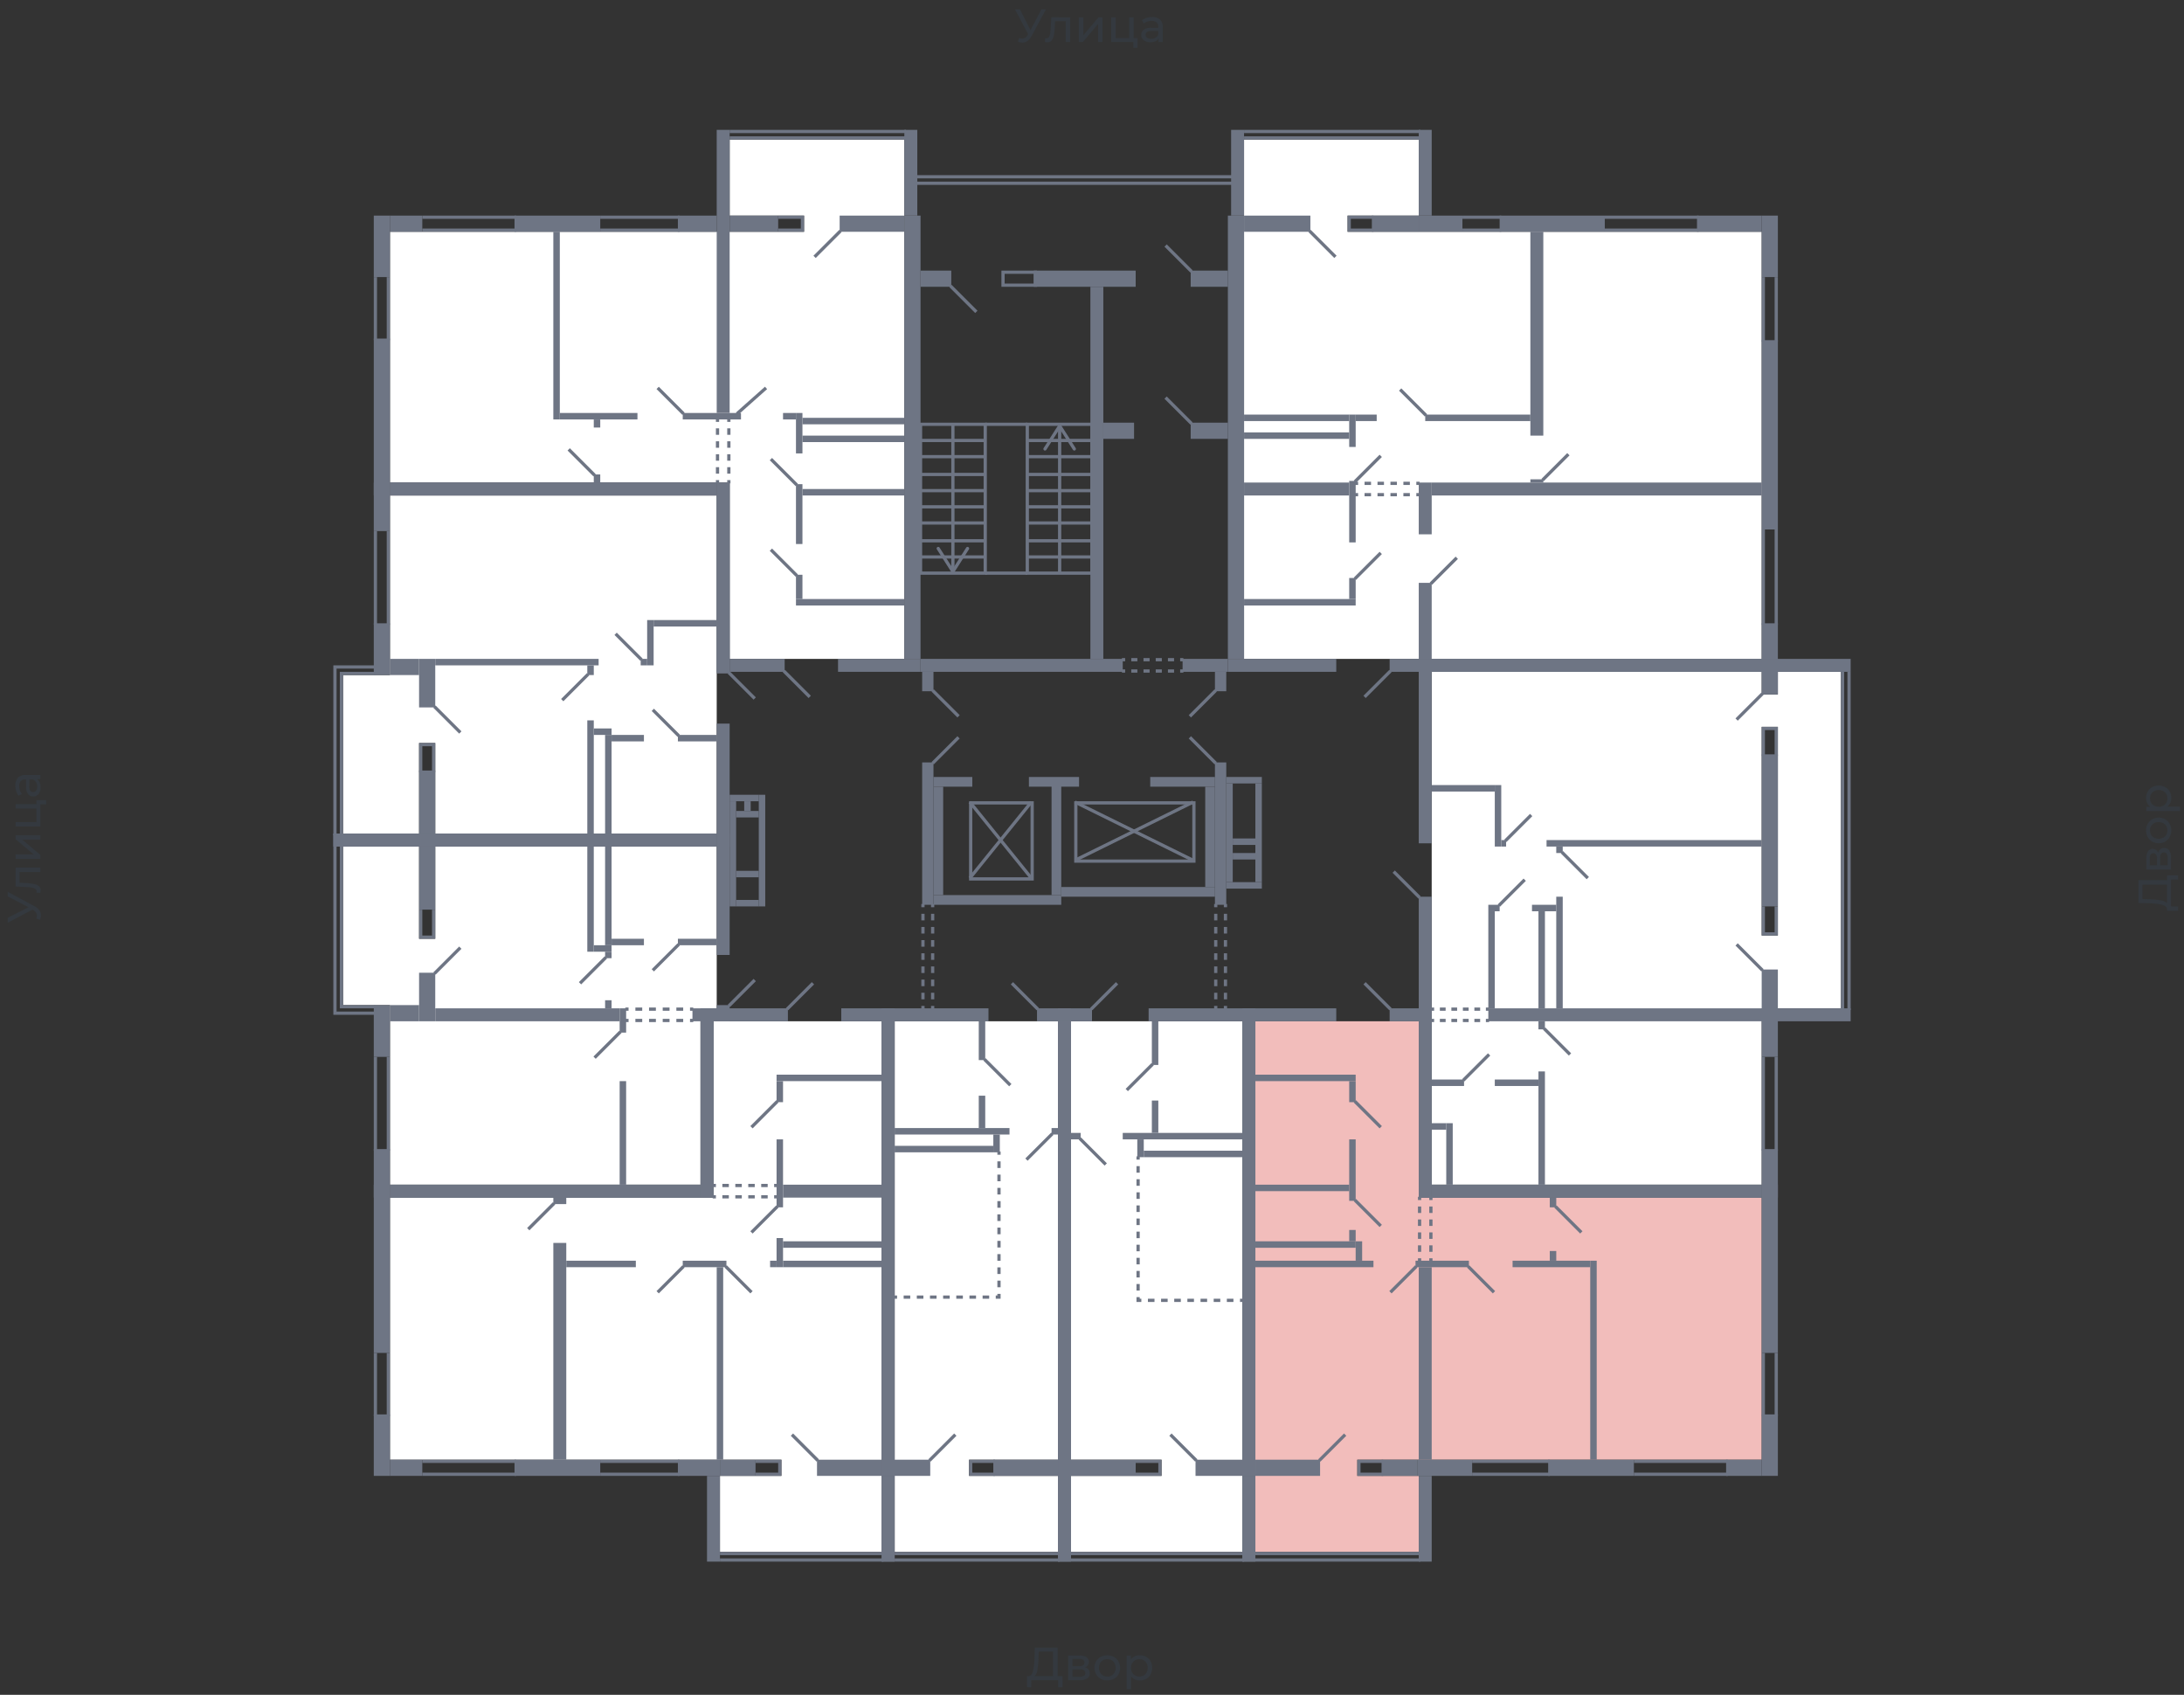 <svg xmlns="http://www.w3.org/2000/svg" width="656" height="509" viewBox="0 0 656 509">
  <rect x="0" y="0" width="656" height="509" fill="#333333" stroke="none"/>
  <title>43-3_1s_tip</title>
  <g id="Слой_2" data-name="Слой 2">
    <g id="_43-3_1s_tip" data-name="43-3_1s_tip">
      <rect width="656" height="509" fill="none"/>
      <g id="hover">
        <polygon id="_43-3_1s_tip_1" data-name="43-3_1s_tip_1" points="426.147 64.751 404.768 64.751 404.768 69.61 529.153 69.61 529.153 197.881 373.672 197.881 373.672 41.915 426.147 41.915 426.147 64.751" fill="white"/>
        <polygon id="_43-3_1s_tip_2" data-name="43-3_1s_tip_2" points="430.034 201.768 529.153 201.768 529.153 280.966 534.011 280.966 534.011 218.288 529.153 218.288 529.153 208.571 534.011 208.571 534.011 201.768 552.96 201.768 552.96 302.831 529.153 302.831 529.153 355.791 430.034 355.791 430.034 201.768" fill="white"/>
        <polygon id="_43-3_1s_tip_3" data-name="43-3_1s_tip_3" points="426.147 443.249 407.684 443.249 407.684 438.39 529.153 438.39 529.153 359.678 426.147 359.678 426.147 306.718 377.073 306.718 377.073 466.085 426.147 466.085 426.147 443.249" fill="#F2BDBB"/>
        <polygon id="_43-3_1s_tip_4" data-name="43-3_1s_tip_4" points="348.893 438.39 321.684 438.39 321.684 306.718 373.186 306.718 373.186 466.085 321.684 466.085 321.684 443.249 348.893 443.249 348.893 438.39" fill="white"/>
        <polygon id="_43-3_1s_tip_5" data-name="43-3_1s_tip_5" points="291.073 438.39 317.797 438.39 317.797 306.718 268.723 306.718 268.723 466.085 317.797 466.085 317.797 443.249 291.073 443.249 291.073 438.39" fill="white"/>
        <polygon id="_43-3_1s_tip_6" data-name="43-3_1s_tip_6" points="216.249 443.249 234.712 443.249 234.712 438.39 117.13 438.39 117.13 359.678 214.305 359.678 214.305 306.718 264.836 306.718 264.836 466.085 216.249 466.085 216.249 443.249" fill="white"/>
        <polygon id="_43-3_1s_tip_7" data-name="43-3_1s_tip_7" points="210.418 355.791 117.13 355.791 117.13 301.859 103.04 301.859 103.04 254.243 125.876 254.243 125.876 281.938 130.734 281.938 130.734 254.243 215.277 254.243 215.277 302.831 210.418 302.831 210.418 355.791" fill="white"/>
        <polygon id="_43-3_1s_tip_8" data-name="43-3_1s_tip_8" points="215.277 250.356 215.277 148.808 117.13 148.808 117.13 202.74 103.04 202.74 103.04 250.356 125.876 250.356 125.876 223.147 130.734 223.147 130.734 250.356 215.277 250.356" fill="white"/>
        <polygon id="_43-3_1s_tip_9" data-name="43-3_1s_tip_9" points="271.638 197.881 219.164 197.881 219.164 144.921 117.13 144.921 117.13 69.61 241.514 69.61 241.514 64.751 219.164 64.751 219.164 41.915 271.638 41.915 271.638 197.881" fill="white"/>
      </g>
      <g id="o">
        <g>
          <line x1="373.672" y1="39.486" x2="426.633" y2="39.486" fill="none" stroke="#6e7584" stroke-miterlimit="10" stroke-width="0.972"/>
          <line x1="426.633" y1="41.429" x2="373.672" y2="41.429" fill="none" stroke="#6e7584" stroke-miterlimit="10" stroke-width="0.972"/>
          <line x1="555.39" y1="303.316" x2="555.39" y2="201.768" fill="none" stroke="#6e7584" stroke-miterlimit="10" stroke-width="0.972"/>
          <line x1="553.446" y1="303.316" x2="553.446" y2="201.768" fill="none" stroke="#6e7584" stroke-miterlimit="10" stroke-width="0.972"/>
          <line x1="377.073" y1="468.514" x2="426.633" y2="468.514" fill="none" stroke="#6e7584" stroke-miterlimit="10" stroke-width="0.972"/>
          <line x1="426.633" y1="466.571" x2="377.073" y2="466.571" fill="none" stroke="#6e7584" stroke-miterlimit="10" stroke-width="0.972"/>
          <line x1="373.672" y1="466.571" x2="321.684" y2="466.571" fill="none" stroke="#6e7584" stroke-miterlimit="10" stroke-width="0.972"/>
          <line x1="373.672" y1="468.514" x2="321.684" y2="468.514" fill="none" stroke="#6e7584" stroke-miterlimit="10" stroke-width="0.972"/>
          <line x1="268.723" y1="466.571" x2="318.282" y2="466.571" fill="none" stroke="#6e7584" stroke-miterlimit="10" stroke-width="0.972"/>
          <line x1="268.723" y1="468.514" x2="318.282" y2="468.514" fill="none" stroke="#6e7584" stroke-miterlimit="10" stroke-width="0.972"/>
          <line x1="265.322" y1="468.514" x2="216.249" y2="468.514" fill="none" stroke="#6e7584" stroke-miterlimit="10" stroke-width="0.972"/>
          <line x1="216.249" y1="466.571" x2="265.322" y2="466.571" fill="none" stroke="#6e7584" stroke-miterlimit="10" stroke-width="0.972"/>
          <polyline points="100.61 254.243 100.61 304.288 112.757 304.288" fill="none" stroke="#6e7584" stroke-miterlimit="10" stroke-width="0.972"/>
          <polyline points="102.554 254.243 102.554 302.345 112.757 302.345" fill="none" stroke="#6e7584" stroke-miterlimit="10" stroke-width="0.972"/>
          <polyline points="100.61 250.842 100.61 200.311 112.757 200.311" fill="none" stroke="#6e7584" stroke-miterlimit="10" stroke-width="0.972"/>
          <polyline points="102.554 250.842 102.554 202.254 112.757 202.254" fill="none" stroke="#6e7584" stroke-miterlimit="10" stroke-width="0.972"/>
          <line x1="272.124" y1="39.486" x2="219.164" y2="39.486" fill="none" stroke="#6e7584" stroke-miterlimit="10" stroke-width="0.972"/>
          <line x1="219.164" y1="41.429" x2="272.124" y2="41.429" fill="none" stroke="#6e7584" stroke-miterlimit="10" stroke-width="0.972"/>
          <polyline points="412.542 65.237 405.254 65.237 405.254 69.124 412.542 69.124" fill="none" stroke="#6e7584" stroke-miterlimit="10" stroke-width="0.972"/>
          <line x1="439.265" y1="65.237" x2="450.927" y2="65.237" fill="none" stroke="#6e7584" stroke-miterlimit="10" stroke-width="0.972"/>
          <line x1="439.265" y1="69.124" x2="450.927" y2="69.124" fill="none" stroke="#6e7584" stroke-miterlimit="10" stroke-width="0.972"/>
          <line x1="482.023" y1="65.237" x2="510.203" y2="65.237" fill="none" stroke="#6e7584" stroke-miterlimit="10" stroke-width="0.972"/>
          <line x1="482.023" y1="69.124" x2="510.203" y2="69.124" fill="none" stroke="#6e7584" stroke-miterlimit="10" stroke-width="0.972"/>
          <line x1="529.638" y1="83.215" x2="529.638" y2="102.65" fill="none" stroke="#6e7584" stroke-miterlimit="10" stroke-width="0.972"/>
          <line x1="533.525" y1="83.215" x2="533.525" y2="102.65" fill="none" stroke="#6e7584" stroke-miterlimit="10" stroke-width="0.972"/>
          <line x1="529.638" y1="159.011" x2="529.638" y2="187.678" fill="none" stroke="#6e7584" stroke-miterlimit="10" stroke-width="0.972"/>
          <line x1="533.525" y1="159.011" x2="533.525" y2="187.678" fill="none" stroke="#6e7584" stroke-miterlimit="10" stroke-width="0.972"/>
          <line x1="533.525" y1="317.407" x2="533.525" y2="345.588" fill="none" stroke="#6e7584" stroke-miterlimit="10" stroke-width="0.972"/>
          <line x1="529.638" y1="317.407" x2="529.638" y2="345.588" fill="none" stroke="#6e7584" stroke-miterlimit="10" stroke-width="0.972"/>
          <polyline points="533.525 272.22 533.525 280.48 529.638 280.48 529.638 272.22" fill="none" stroke="#6e7584" stroke-miterlimit="10" stroke-width="0.972"/>
          <polyline points="533.525 227.034 533.525 218.774 529.638 218.774 529.638 227.034" fill="none" stroke="#6e7584" stroke-miterlimit="10" stroke-width="0.972"/>
          <polyline points="415.458 442.763 408.169 442.763 408.169 438.876 415.458 438.876" fill="none" stroke="#6e7584" stroke-miterlimit="10" stroke-width="0.972"/>
          <line x1="442.181" y1="442.763" x2="465.503" y2="442.763" fill="none" stroke="#6e7584" stroke-miterlimit="10" stroke-width="0.972"/>
          <line x1="442.181" y1="438.876" x2="465.503" y2="438.876" fill="none" stroke="#6e7584" stroke-miterlimit="10" stroke-width="0.972"/>
          <line x1="490.768" y1="442.763" x2="518.949" y2="442.763" fill="none" stroke="#6e7584" stroke-miterlimit="10" stroke-width="0.972"/>
          <line x1="490.768" y1="438.876" x2="518.949" y2="438.876" fill="none" stroke="#6e7584" stroke-miterlimit="10" stroke-width="0.972"/>
          <line x1="529.638" y1="425.271" x2="529.638" y2="406.322" fill="none" stroke="#6e7584" stroke-miterlimit="10" stroke-width="0.972"/>
          <line x1="533.525" y1="425.271" x2="533.525" y2="406.322" fill="none" stroke="#6e7584" stroke-miterlimit="10" stroke-width="0.972"/>
          <polyline points="341.119 442.763 348.407 442.763 348.407 438.876 341.119 438.876" fill="none" stroke="#6e7584" stroke-miterlimit="10" stroke-width="0.972"/>
          <polyline points="298.847 442.763 291.559 442.763 291.559 438.876 298.847 438.876" fill="none" stroke="#6e7584" stroke-miterlimit="10" stroke-width="0.972"/>
          <polyline points="226.938 442.763 234.226 442.763 234.226 438.876 226.938 438.876" fill="none" stroke="#6e7584" stroke-miterlimit="10" stroke-width="0.972"/>
          <line x1="204.102" y1="442.763" x2="180.294" y2="442.763" fill="none" stroke="#6e7584" stroke-miterlimit="10" stroke-width="0.972"/>
          <line x1="204.102" y1="438.876" x2="180.294" y2="438.876" fill="none" stroke="#6e7584" stroke-miterlimit="10" stroke-width="0.972"/>
          <line x1="155.028" y1="442.763" x2="126.847" y2="442.763" fill="none" stroke="#6e7584" stroke-miterlimit="10" stroke-width="0.972"/>
          <line x1="155.028" y1="438.876" x2="126.847" y2="438.876" fill="none" stroke="#6e7584" stroke-miterlimit="10" stroke-width="0.972"/>
          <line x1="116.644" y1="425.271" x2="116.644" y2="406.322" fill="none" stroke="#6e7584" stroke-miterlimit="10" stroke-width="0.972"/>
          <line x1="112.757" y1="425.271" x2="112.757" y2="406.322" fill="none" stroke="#6e7584" stroke-miterlimit="10" stroke-width="0.972"/>
          <line x1="112.757" y1="317.407" x2="112.757" y2="345.588" fill="none" stroke="#6e7584" stroke-miterlimit="10" stroke-width="0.972"/>
          <line x1="116.644" y1="317.407" x2="116.644" y2="345.588" fill="none" stroke="#6e7584" stroke-miterlimit="10" stroke-width="0.972"/>
          <polyline points="126.362 273.192 126.362 281.452 130.249 281.452 130.249 273.192" fill="none" stroke="#6e7584" stroke-miterlimit="10" stroke-width="0.972"/>
          <line x1="112.757" y1="187.678" x2="112.757" y2="159.497" fill="none" stroke="#6e7584" stroke-miterlimit="10" stroke-width="0.972"/>
          <line x1="116.644" y1="187.678" x2="116.644" y2="159.497" fill="none" stroke="#6e7584" stroke-miterlimit="10" stroke-width="0.972"/>
          <polyline points="126.362 231.893 126.362 223.633 130.249 223.633 130.249 231.893" fill="none" stroke="#6e7584" stroke-miterlimit="10" stroke-width="0.972"/>
          <polyline points="233.74 65.237 241.028 65.237 241.028 69.124 233.74 69.124" fill="none" stroke="#6e7584" stroke-miterlimit="10" stroke-width="0.972"/>
          <line x1="204.102" y1="65.237" x2="180.294" y2="65.237" fill="none" stroke="#6e7584" stroke-miterlimit="10" stroke-width="0.972"/>
          <line x1="204.102" y1="69.124" x2="180.294" y2="69.124" fill="none" stroke="#6e7584" stroke-miterlimit="10" stroke-width="0.972"/>
          <line x1="155.028" y1="65.237" x2="126.847" y2="65.237" fill="none" stroke="#6e7584" stroke-miterlimit="10" stroke-width="0.972"/>
          <line x1="155.028" y1="69.124" x2="126.847" y2="69.124" fill="none" stroke="#6e7584" stroke-miterlimit="10" stroke-width="0.972"/>
          <line x1="116.644" y1="83.215" x2="116.644" y2="102.164" fill="none" stroke="#6e7584" stroke-miterlimit="10" stroke-width="0.972"/>
          <line x1="112.757" y1="83.215" x2="112.757" y2="102.164" fill="none" stroke="#6e7584" stroke-miterlimit="10" stroke-width="0.972"/>
        </g>
        <g>
          <line x1="370.271" y1="55.034" x2="275.04" y2="55.034" fill="none" stroke="#6e7584" stroke-miterlimit="10" stroke-width="0.972"/>
          <line x1="370.271" y1="53.09" x2="275.04" y2="53.09" fill="none" stroke="#6e7584" stroke-miterlimit="10" stroke-width="0.972"/>
          <rect x="301.277" y="81.757" width="9.718" height="3.887" fill="none" stroke="#6e7584" stroke-miterlimit="10" stroke-width="0.972"/>
        </g>
      </g>
      <g id="d">
        <g>
          <line x1="417.644" y1="201.525" x2="409.87" y2="209.299" fill="none" stroke="#6e7584" stroke-miterlimit="10" stroke-width="0.972"/>
          <line x1="406.955" y1="173.831" x2="414.729" y2="166.056" fill="none" stroke="#6e7584" stroke-miterlimit="10" stroke-width="0.972"/>
          <line x1="406.955" y1="144.678" x2="414.729" y2="136.904" fill="none" stroke="#6e7584" stroke-miterlimit="10" stroke-width="0.972"/>
          <line x1="420.559" y1="116.983" x2="428.333" y2="124.757" fill="none" stroke="#6e7584" stroke-miterlimit="10" stroke-width="0.972"/>
          <line x1="437.565" y1="167.514" x2="429.791" y2="175.288" fill="none" stroke="#6e7584" stroke-miterlimit="10" stroke-width="0.972"/>
          <line x1="393.35" y1="69.367" x2="401.124" y2="77.141" fill="none" stroke="#6e7584" stroke-miterlimit="10" stroke-width="0.972"/>
          <line x1="463.316" y1="144.192" x2="471.09" y2="136.418" fill="none" stroke="#6e7584" stroke-miterlimit="10" stroke-width="0.972"/>
          <g>
            <line x1="426.39" y1="145.164" x2="425.418" y2="145.164" fill="none" stroke="#6e7584" stroke-miterlimit="10" stroke-width="0.972"/>
            <line x1="423.475" y1="145.164" x2="408.898" y2="145.164" fill="none" stroke="#6e7584" stroke-miterlimit="10" stroke-width="0.972" stroke-dasharray="1.944 1.944"/>
            <line x1="407.927" y1="145.164" x2="406.955" y2="145.164" fill="none" stroke="#6e7584" stroke-miterlimit="10" stroke-width="0.972"/>
          </g>
          <g>
            <line x1="426.39" y1="148.565" x2="425.418" y2="148.565" fill="none" stroke="#6e7584" stroke-miterlimit="10" stroke-width="0.972"/>
            <line x1="423.475" y1="148.565" x2="408.898" y2="148.565" fill="none" stroke="#6e7584" stroke-miterlimit="10" stroke-width="0.972" stroke-dasharray="1.944 1.944"/>
            <line x1="407.927" y1="148.565" x2="406.955" y2="148.565" fill="none" stroke="#6e7584" stroke-miterlimit="10" stroke-width="0.972"/>
          </g>
          <line x1="418.616" y1="261.774" x2="426.39" y2="269.548" fill="none" stroke="#6e7584" stroke-miterlimit="10" stroke-width="0.972"/>
          <line x1="471.576" y1="316.678" x2="463.802" y2="308.904" fill="none" stroke="#6e7584" stroke-miterlimit="10" stroke-width="0.972"/>
          <line x1="529.395" y1="291.412" x2="521.621" y2="283.638" fill="none" stroke="#6e7584" stroke-miterlimit="10" stroke-width="0.972"/>
          <line x1="529.395" y1="208.328" x2="521.621" y2="216.102" fill="none" stroke="#6e7584" stroke-miterlimit="10" stroke-width="0.972"/>
          <line x1="450.198" y1="271.977" x2="457.972" y2="264.203" fill="none" stroke="#6e7584" stroke-miterlimit="10" stroke-width="0.972"/>
          <line x1="439.508" y1="324.452" x2="447.282" y2="316.678" fill="none" stroke="#6e7584" stroke-miterlimit="10" stroke-width="0.972"/>
          <line x1="476.921" y1="263.718" x2="469.147" y2="255.944" fill="none" stroke="#6e7584" stroke-miterlimit="10" stroke-width="0.972"/>
          <line x1="452.141" y1="252.542" x2="459.915" y2="244.768" fill="none" stroke="#6e7584" stroke-miterlimit="10" stroke-width="0.972"/>
          <g>
            <line x1="447.282" y1="306.475" x2="446.311" y2="306.475" fill="none" stroke="#6e7584" stroke-miterlimit="10" stroke-width="0.972"/>
            <line x1="444.583" y1="306.475" x2="431.626" y2="306.475" fill="none" stroke="#6e7584" stroke-miterlimit="10" stroke-width="0.972" stroke-dasharray="1.728 1.728"/>
            <line x1="430.763" y1="306.475" x2="429.791" y2="306.475" fill="none" stroke="#6e7584" stroke-miterlimit="10" stroke-width="0.972"/>
          </g>
          <g>
            <line x1="447.282" y1="303.073" x2="446.311" y2="303.073" fill="none" stroke="#6e7584" stroke-miterlimit="10" stroke-width="0.972"/>
            <line x1="444.583" y1="303.073" x2="431.626" y2="303.073" fill="none" stroke="#6e7584" stroke-miterlimit="10" stroke-width="0.972" stroke-dasharray="1.728 1.728"/>
            <line x1="430.763" y1="303.073" x2="429.791" y2="303.073" fill="none" stroke="#6e7584" stroke-miterlimit="10" stroke-width="0.972"/>
          </g>
          <line x1="417.644" y1="303.073" x2="409.87" y2="295.299" fill="none" stroke="#6e7584" stroke-miterlimit="10" stroke-width="0.972"/>
          <line x1="406.955" y1="330.768" x2="414.729" y2="338.542" fill="none" stroke="#6e7584" stroke-miterlimit="10" stroke-width="0.972"/>
          <line x1="406.955" y1="360.407" x2="414.729" y2="368.181" fill="none" stroke="#6e7584" stroke-miterlimit="10" stroke-width="0.972"/>
          <line x1="425.418" y1="380.328" x2="417.644" y2="388.102" fill="none" stroke="#6e7584" stroke-miterlimit="10" stroke-width="0.972"/>
          <line x1="440.966" y1="380.328" x2="448.74" y2="388.102" fill="none" stroke="#6e7584" stroke-miterlimit="10" stroke-width="0.972"/>
          <line x1="396.265" y1="438.633" x2="404.04" y2="430.859" fill="none" stroke="#6e7584" stroke-miterlimit="10" stroke-width="0.972"/>
          <line x1="467.203" y1="362.35" x2="474.977" y2="370.124" fill="none" stroke="#6e7584" stroke-miterlimit="10" stroke-width="0.972"/>
          <g>
            <line x1="426.39" y1="378.87" x2="426.39" y2="377.898" fill="none" stroke="#6e7584" stroke-miterlimit="10" stroke-width="0.972"/>
            <line x1="426.39" y1="375.955" x2="426.39" y2="361.379" fill="none" stroke="#6e7584" stroke-miterlimit="10" stroke-width="0.972" stroke-dasharray="1.944 1.944"/>
            <line x1="426.39" y1="360.407" x2="426.39" y2="359.435" fill="none" stroke="#6e7584" stroke-miterlimit="10" stroke-width="0.972"/>
          </g>
          <g>
            <line x1="429.791" y1="378.87" x2="429.791" y2="377.898" fill="none" stroke="#6e7584" stroke-miterlimit="10" stroke-width="0.972"/>
            <line x1="429.791" y1="375.955" x2="429.791" y2="361.379" fill="none" stroke="#6e7584" stroke-miterlimit="10" stroke-width="0.972" stroke-dasharray="1.944 1.944"/>
            <line x1="429.791" y1="360.407" x2="429.791" y2="359.435" fill="none" stroke="#6e7584" stroke-miterlimit="10" stroke-width="0.972"/>
          </g>
          <line x1="346.22" y1="319.593" x2="338.446" y2="327.367" fill="none" stroke="#6e7584" stroke-miterlimit="10" stroke-width="0.972"/>
          <line x1="327.757" y1="303.073" x2="335.531" y2="295.299" fill="none" stroke="#6e7584" stroke-miterlimit="10" stroke-width="0.972"/>
          <line x1="324.356" y1="341.944" x2="332.13" y2="349.718" fill="none" stroke="#6e7584" stroke-miterlimit="10" stroke-width="0.972"/>
          <line x1="359.339" y1="438.633" x2="351.565" y2="430.859" fill="none" stroke="#6e7584" stroke-miterlimit="10" stroke-width="0.972"/>
          <g>
            <line x1="373.429" y1="390.531" x2="372.458" y2="390.531" fill="none" stroke="#6e7584" stroke-miterlimit="10" stroke-width="0.972"/>
            <line x1="370.482" y1="390.531" x2="343.807" y2="390.531" fill="none" stroke="#6e7584" stroke-miterlimit="10" stroke-width="0.972" stroke-dasharray="1.976 1.976"/>
            <polyline points="342.819 390.531 341.847 390.531 341.847 389.559" fill="none" stroke="#6e7584" stroke-miterlimit="10" stroke-width="0.972"/>
            <line x1="341.847" y1="387.593" x2="341.847" y2="349.243" fill="none" stroke="#6e7584" stroke-miterlimit="10" stroke-width="0.972" stroke-dasharray="1.967 1.967"/>
            <line x1="341.847" y1="348.26" x2="341.847" y2="347.288" fill="none" stroke="#6e7584" stroke-miterlimit="10" stroke-width="0.972"/>
          </g>
          <line x1="295.689" y1="318.136" x2="303.463" y2="325.91" fill="none" stroke="#6e7584" stroke-miterlimit="10" stroke-width="0.972"/>
          <line x1="311.723" y1="303.073" x2="303.949" y2="295.299" fill="none" stroke="#6e7584" stroke-miterlimit="10" stroke-width="0.972"/>
          <line x1="316.096" y1="340.486" x2="308.322" y2="348.26" fill="none" stroke="#6e7584" stroke-miterlimit="10" stroke-width="0.972"/>
          <line x1="279.169" y1="438.633" x2="286.943" y2="430.859" fill="none" stroke="#6e7584" stroke-miterlimit="10" stroke-width="0.972"/>
          <g>
            <line x1="268.48" y1="389.559" x2="269.452" y2="389.559" fill="none" stroke="#6e7584" stroke-miterlimit="10" stroke-width="0.972"/>
            <line x1="271.428" y1="389.559" x2="298.102" y2="389.559" fill="none" stroke="#6e7584" stroke-miterlimit="10" stroke-width="0.972" stroke-dasharray="1.976 1.976"/>
            <polyline points="299.09 389.559 300.062 389.559 300.062 388.588" fill="none" stroke="#6e7584" stroke-miterlimit="10" stroke-width="0.972"/>
            <line x1="300.062" y1="386.598" x2="300.062" y2="347.797" fill="none" stroke="#6e7584" stroke-miterlimit="10" stroke-width="0.972" stroke-dasharray="1.99 1.99"/>
            <line x1="300.062" y1="346.802" x2="300.062" y2="345.831" fill="none" stroke="#6e7584" stroke-miterlimit="10" stroke-width="0.972"/>
          </g>
          <line x1="236.412" y1="303.073" x2="244.186" y2="295.299" fill="none" stroke="#6e7584" stroke-miterlimit="10" stroke-width="0.972"/>
          <line x1="233.497" y1="330.768" x2="225.723" y2="338.542" fill="none" stroke="#6e7584" stroke-miterlimit="10" stroke-width="0.972"/>
          <line x1="233.497" y1="362.35" x2="225.723" y2="370.124" fill="none" stroke="#6e7584" stroke-miterlimit="10" stroke-width="0.972"/>
          <line x1="217.949" y1="380.328" x2="225.723" y2="388.102" fill="none" stroke="#6e7584" stroke-miterlimit="10" stroke-width="0.972"/>
          <line x1="205.316" y1="380.328" x2="197.542" y2="388.102" fill="none" stroke="#6e7584" stroke-miterlimit="10" stroke-width="0.972"/>
          <line x1="245.644" y1="438.633" x2="237.87" y2="430.859" fill="none" stroke="#6e7584" stroke-miterlimit="10" stroke-width="0.972"/>
          <line x1="166.446" y1="361.379" x2="158.672" y2="369.153" fill="none" stroke="#6e7584" stroke-miterlimit="10" stroke-width="0.972"/>
          <g>
            <line x1="214.062" y1="359.435" x2="215.034" y2="359.435" fill="none" stroke="#6e7584" stroke-miterlimit="10" stroke-width="0.972"/>
            <line x1="216.977" y1="359.435" x2="231.554" y2="359.435" fill="none" stroke="#6e7584" stroke-miterlimit="10" stroke-width="0.972" stroke-dasharray="1.944 1.944"/>
            <line x1="232.525" y1="359.435" x2="233.497" y2="359.435" fill="none" stroke="#6e7584" stroke-miterlimit="10" stroke-width="0.972"/>
          </g>
          <g>
            <line x1="214.062" y1="356.034" x2="215.034" y2="356.034" fill="none" stroke="#6e7584" stroke-miterlimit="10" stroke-width="0.972"/>
            <line x1="216.977" y1="356.034" x2="231.554" y2="356.034" fill="none" stroke="#6e7584" stroke-miterlimit="10" stroke-width="0.972" stroke-dasharray="1.944 1.944"/>
            <line x1="232.525" y1="356.034" x2="233.497" y2="356.034" fill="none" stroke="#6e7584" stroke-miterlimit="10" stroke-width="0.972"/>
          </g>
          <line x1="218.921" y1="302.102" x2="226.695" y2="294.328" fill="none" stroke="#6e7584" stroke-miterlimit="10" stroke-width="0.972"/>
          <line x1="203.859" y1="283.638" x2="196.085" y2="291.412" fill="none" stroke="#6e7584" stroke-miterlimit="10" stroke-width="0.972"/>
          <line x1="130.491" y1="292.384" x2="138.265" y2="284.61" fill="none" stroke="#6e7584" stroke-miterlimit="10" stroke-width="0.972"/>
          <line x1="174.22" y1="295.299" x2="181.994" y2="287.525" fill="none" stroke="#6e7584" stroke-miterlimit="10" stroke-width="0.972"/>
          <line x1="186.367" y1="309.876" x2="178.593" y2="317.65" fill="none" stroke="#6e7584" stroke-miterlimit="10" stroke-width="0.972"/>
          <g>
            <line x1="208.232" y1="303.073" x2="207.26" y2="303.073" fill="none" stroke="#6e7584" stroke-miterlimit="10" stroke-width="0.972"/>
            <line x1="205.208" y1="303.073" x2="189.822" y2="303.073" fill="none" stroke="#6e7584" stroke-miterlimit="10" stroke-width="0.972" stroke-dasharray="2.051 2.051"/>
            <line x1="188.797" y1="303.073" x2="187.825" y2="303.073" fill="none" stroke="#6e7584" stroke-miterlimit="10" stroke-width="0.972"/>
          </g>
          <g>
            <line x1="208.232" y1="306.475" x2="207.26" y2="306.475" fill="none" stroke="#6e7584" stroke-miterlimit="10" stroke-width="0.972"/>
            <line x1="205.208" y1="306.475" x2="189.822" y2="306.475" fill="none" stroke="#6e7584" stroke-miterlimit="10" stroke-width="0.972" stroke-dasharray="2.051 2.051"/>
            <line x1="188.797" y1="306.475" x2="187.825" y2="306.475" fill="none" stroke="#6e7584" stroke-miterlimit="10" stroke-width="0.972"/>
          </g>
          <line x1="218.921" y1="202.011" x2="226.695" y2="209.785" fill="none" stroke="#6e7584" stroke-miterlimit="10" stroke-width="0.972"/>
          <line x1="203.859" y1="220.96" x2="196.085" y2="213.186" fill="none" stroke="#6e7584" stroke-miterlimit="10" stroke-width="0.972"/>
          <line x1="130.491" y1="212.215" x2="138.265" y2="219.989" fill="none" stroke="#6e7584" stroke-miterlimit="10" stroke-width="0.972"/>
          <line x1="168.876" y1="210.271" x2="176.65" y2="202.497" fill="none" stroke="#6e7584" stroke-miterlimit="10" stroke-width="0.972"/>
          <line x1="192.684" y1="198.124" x2="184.91" y2="190.35" fill="none" stroke="#6e7584" stroke-miterlimit="10" stroke-width="0.972"/>
          <line x1="235.441" y1="201.525" x2="243.215" y2="209.299" fill="none" stroke="#6e7584" stroke-miterlimit="10" stroke-width="0.972"/>
          <line x1="239.328" y1="172.859" x2="231.554" y2="165.085" fill="none" stroke="#6e7584" stroke-miterlimit="10" stroke-width="0.972"/>
          <line x1="239.328" y1="145.65" x2="231.554" y2="137.876" fill="none" stroke="#6e7584" stroke-miterlimit="10" stroke-width="0.972"/>
          <line x1="221.35" y1="124.271" x2="230.096" y2="116.497" fill="none" stroke="#6e7584" stroke-miterlimit="10" stroke-width="0.972"/>
          <line x1="205.316" y1="124.271" x2="197.542" y2="116.497" fill="none" stroke="#6e7584" stroke-miterlimit="10" stroke-width="0.972"/>
          <line x1="252.446" y1="69.367" x2="244.672" y2="77.141" fill="none" stroke="#6e7584" stroke-miterlimit="10" stroke-width="0.972"/>
          <line x1="178.593" y1="142.734" x2="170.819" y2="134.96" fill="none" stroke="#6e7584" stroke-miterlimit="10" stroke-width="0.972"/>
          <g>
            <line x1="218.921" y1="145.164" x2="218.921" y2="144.192" fill="none" stroke="#6e7584" stroke-miterlimit="10" stroke-width="0.972"/>
            <line x1="218.921" y1="142.249" x2="218.921" y2="127.672" fill="none" stroke="#6e7584" stroke-miterlimit="10" stroke-width="0.972" stroke-dasharray="1.944 1.944"/>
            <line x1="218.921" y1="126.701" x2="218.921" y2="125.729" fill="none" stroke="#6e7584" stroke-miterlimit="10" stroke-width="0.972"/>
          </g>
          <g>
            <line x1="215.52" y1="145.164" x2="215.52" y2="144.192" fill="none" stroke="#6e7584" stroke-miterlimit="10" stroke-width="0.972"/>
            <line x1="215.52" y1="142.249" x2="215.52" y2="127.672" fill="none" stroke="#6e7584" stroke-miterlimit="10" stroke-width="0.972" stroke-dasharray="1.944 1.944"/>
            <line x1="215.52" y1="126.701" x2="215.52" y2="125.729" fill="none" stroke="#6e7584" stroke-miterlimit="10" stroke-width="0.972"/>
          </g>
        </g>
        <g>
          <line x1="285.486" y1="85.887" x2="293.26" y2="93.661" fill="none" stroke="#6e7584" stroke-miterlimit="10" stroke-width="0.972"/>
          <line x1="350.107" y1="73.74" x2="357.881" y2="81.514" fill="none" stroke="#6e7584" stroke-miterlimit="10" stroke-width="0.972"/>
          <line x1="287.915" y1="221.446" x2="280.141" y2="229.22" fill="none" stroke="#6e7584" stroke-miterlimit="10" stroke-width="0.972"/>
          <line x1="280.141" y1="207.356" x2="287.915" y2="215.13" fill="none" stroke="#6e7584" stroke-miterlimit="10" stroke-width="0.972"/>
          <line x1="365.169" y1="207.356" x2="357.395" y2="215.13" fill="none" stroke="#6e7584" stroke-miterlimit="10" stroke-width="0.972"/>
          <line x1="357.395" y1="221.446" x2="365.169" y2="229.22" fill="none" stroke="#6e7584" stroke-miterlimit="10" stroke-width="0.972"/>
          <g>
            <rect x="308.565" y="127.429" width="19.435" height="44.701" fill="none" stroke="#6e7584" stroke-miterlimit="10" stroke-width="0.972"/>
            <line x1="328" y1="167.271" x2="308.565" y2="167.271" fill="none" stroke="#6e7584" stroke-miterlimit="10" stroke-width="0.972"/>
            <line x1="328" y1="162.412" x2="308.565" y2="162.412" fill="none" stroke="#6e7584" stroke-miterlimit="10" stroke-width="0.972"/>
            <line x1="328" y1="157.068" x2="308.565" y2="157.068" fill="none" stroke="#6e7584" stroke-miterlimit="10" stroke-width="0.972"/>
            <line x1="328" y1="152.209" x2="308.565" y2="152.209" fill="none" stroke="#6e7584" stroke-miterlimit="10" stroke-width="0.972"/>
            <line x1="328" y1="147.35" x2="308.565" y2="147.35" fill="none" stroke="#6e7584" stroke-miterlimit="10" stroke-width="0.972"/>
            <line x1="328" y1="142.492" x2="308.565" y2="142.492" fill="none" stroke="#6e7584" stroke-miterlimit="10" stroke-width="0.972"/>
            <line x1="328" y1="137.147" x2="308.565" y2="137.147" fill="none" stroke="#6e7584" stroke-miterlimit="10" stroke-width="0.972"/>
            <line x1="328" y1="132.288" x2="308.565" y2="132.288" fill="none" stroke="#6e7584" stroke-miterlimit="10" stroke-width="0.972"/>
            <g>
              <line x1="318.282" y1="128.598" x2="318.282" y2="172.13" fill="none" stroke="#6e7584" stroke-miterlimit="10" stroke-width="0.972"/>
              <path d="M313.618,135.239a.486.486,0,0,0,.671-.149l3.993-6.27,3.994,6.27a.486.486,0,0,0,.82-.522l-4.4-6.914a.486.486,0,0,0-.82,0l-4.4,6.914a.486.486,0,0,0,.149.671Z" fill="#6e7584"/>
            </g>
          </g>
          <g>
            <rect x="276.497" y="127.429" width="19.435" height="44.701" fill="none" stroke="#6e7584" stroke-miterlimit="10" stroke-width="0.972"/>
            <line x1="295.932" y1="167.271" x2="276.497" y2="167.271" fill="none" stroke="#6e7584" stroke-miterlimit="10" stroke-width="0.972"/>
            <line x1="295.932" y1="162.412" x2="276.497" y2="162.412" fill="none" stroke="#6e7584" stroke-miterlimit="10" stroke-width="0.972"/>
            <line x1="295.932" y1="157.068" x2="276.497" y2="157.068" fill="none" stroke="#6e7584" stroke-miterlimit="10" stroke-width="0.972"/>
            <line x1="295.932" y1="152.209" x2="276.497" y2="152.209" fill="none" stroke="#6e7584" stroke-miterlimit="10" stroke-width="0.972"/>
            <line x1="295.932" y1="147.35" x2="276.497" y2="147.35" fill="none" stroke="#6e7584" stroke-miterlimit="10" stroke-width="0.972"/>
            <line x1="295.932" y1="142.492" x2="276.497" y2="142.492" fill="none" stroke="#6e7584" stroke-miterlimit="10" stroke-width="0.972"/>
            <line x1="295.932" y1="137.147" x2="276.497" y2="137.147" fill="none" stroke="#6e7584" stroke-miterlimit="10" stroke-width="0.972"/>
            <line x1="295.932" y1="132.288" x2="276.497" y2="132.288" fill="none" stroke="#6e7584" stroke-miterlimit="10" stroke-width="0.972"/>
            <g>
              <line x1="286.215" y1="127.429" x2="286.215" y2="170.962" fill="none" stroke="#6e7584" stroke-miterlimit="10" stroke-width="0.972"/>
              <path d="M281.55,164.32a.486.486,0,0,1,.671.15l3.994,6.27,3.993-6.27a.486.486,0,1,1,.82.522l-4.4,6.913a.486.486,0,0,1-.82,0l-4.4-6.913a.492.492,0,0,1-.075-.261A.487.487,0,0,1,281.55,164.32Z" fill="#6e7584"/>
            </g>
          </g>
          <rect x="291.559" y="241.124" width="18.463" height="22.836" fill="none" stroke="#6e7584" stroke-miterlimit="10" stroke-width="0.972"/>
          <rect x="323.141" y="241.124" width="35.469" height="17.492" fill="none" stroke="#6e7584" stroke-miterlimit="10" stroke-width="0.972"/>
          <line x1="291.316" y1="240.881" x2="309.78" y2="263.718" fill="none" stroke="#6e7584" stroke-miterlimit="10" stroke-width="0.972"/>
          <line x1="291.316" y1="263.718" x2="309.78" y2="240.881" fill="none" stroke="#6e7584" stroke-miterlimit="10" stroke-width="0.972"/>
          <line x1="322.898" y1="240.881" x2="358.367" y2="258.373" fill="none" stroke="#6e7584" stroke-miterlimit="10" stroke-width="0.972"/>
          <line x1="322.898" y1="258.373" x2="358.367" y2="240.881" fill="none" stroke="#6e7584" stroke-miterlimit="10" stroke-width="0.972"/>
          <line x1="295.932" y1="127.429" x2="308.565" y2="127.429" fill="none" stroke="#6e7584" stroke-miterlimit="10" stroke-width="0.972"/>
          <line x1="295.932" y1="172.13" x2="308.565" y2="172.13" fill="none" stroke="#6e7584" stroke-miterlimit="10" stroke-width="0.972"/>
          <line x1="350.107" y1="119.412" x2="357.881" y2="127.186" fill="none" stroke="#6e7584" stroke-miterlimit="10" stroke-width="0.972"/>
          <g>
            <line x1="277.226" y1="271.492" x2="277.226" y2="272.463" fill="none" stroke="#6e7584" stroke-miterlimit="10" stroke-width="0.972"/>
            <line x1="277.226" y1="274.439" x2="277.226" y2="301.114" fill="none" stroke="#6e7584" stroke-miterlimit="10" stroke-width="0.972" stroke-dasharray="1.976 1.976"/>
            <line x1="277.226" y1="302.102" x2="277.226" y2="303.073" fill="none" stroke="#6e7584" stroke-miterlimit="10" stroke-width="0.972"/>
          </g>
          <g>
            <line x1="280.141" y1="271.492" x2="280.141" y2="272.463" fill="none" stroke="#6e7584" stroke-miterlimit="10" stroke-width="0.972"/>
            <line x1="280.141" y1="274.439" x2="280.141" y2="301.114" fill="none" stroke="#6e7584" stroke-miterlimit="10" stroke-width="0.972" stroke-dasharray="1.976 1.976"/>
            <line x1="280.141" y1="302.102" x2="280.141" y2="303.073" fill="none" stroke="#6e7584" stroke-miterlimit="10" stroke-width="0.972"/>
          </g>
          <g>
            <line x1="365.169" y1="271.492" x2="365.169" y2="272.463" fill="none" stroke="#6e7584" stroke-miterlimit="10" stroke-width="0.972"/>
            <line x1="365.169" y1="274.439" x2="365.169" y2="301.114" fill="none" stroke="#6e7584" stroke-miterlimit="10" stroke-width="0.972" stroke-dasharray="1.976 1.976"/>
            <line x1="365.169" y1="302.102" x2="365.169" y2="303.073" fill="none" stroke="#6e7584" stroke-miterlimit="10" stroke-width="0.972"/>
          </g>
          <g>
            <line x1="368.085" y1="271.492" x2="368.085" y2="272.463" fill="none" stroke="#6e7584" stroke-miterlimit="10" stroke-width="0.972"/>
            <line x1="368.085" y1="274.439" x2="368.085" y2="301.114" fill="none" stroke="#6e7584" stroke-miterlimit="10" stroke-width="0.972" stroke-dasharray="1.976 1.976"/>
            <line x1="368.085" y1="302.102" x2="368.085" y2="303.073" fill="none" stroke="#6e7584" stroke-miterlimit="10" stroke-width="0.972"/>
          </g>
          <g>
            <line x1="336.989" y1="198.124" x2="337.96" y2="198.124" fill="none" stroke="#6e7584" stroke-miterlimit="10" stroke-width="0.972"/>
            <line x1="339.796" y1="198.124" x2="353.562" y2="198.124" fill="none" stroke="#6e7584" stroke-miterlimit="10" stroke-width="0.972" stroke-dasharray="1.836 1.836"/>
            <line x1="354.48" y1="198.124" x2="355.452" y2="198.124" fill="none" stroke="#6e7584" stroke-miterlimit="10" stroke-width="0.972"/>
          </g>
          <g>
            <line x1="336.989" y1="201.525" x2="337.96" y2="201.525" fill="none" stroke="#6e7584" stroke-miterlimit="10" stroke-width="0.972"/>
            <line x1="339.796" y1="201.525" x2="353.562" y2="201.525" fill="none" stroke="#6e7584" stroke-miterlimit="10" stroke-width="0.972" stroke-dasharray="1.836 1.836"/>
            <line x1="354.48" y1="201.525" x2="355.452" y2="201.525" fill="none" stroke="#6e7584" stroke-miterlimit="10" stroke-width="0.972"/>
          </g>
        </g>
      </g>
      <g id="s">
        <g>
          <rect x="368.814" y="64.751" width="4.859" height="133.13" fill="#6e7584"/>
          <rect x="368.814" y="197.881" width="32.554" height="3.887" fill="#6e7584"/>
          <rect x="426.147" y="175.045" width="3.887" height="22.836" fill="#6e7584"/>
          <rect x="426.147" y="144.921" width="3.887" height="15.548" fill="#6e7584"/>
          <rect x="417.401" y="197.881" width="116.61" height="3.887" fill="#6e7584"/>
          <rect x="430.034" y="144.921" width="99.119" height="3.887" fill="#6e7584"/>
          <rect x="529.153" y="102.164" width="4.859" height="56.847" fill="#6e7584"/>
          <rect x="529.153" y="64.751" width="4.859" height="18.463" fill="#6e7584"/>
          <rect x="529.153" y="187.192" width="4.859" height="10.689" fill="#6e7584"/>
          <rect x="509.717" y="64.751" width="19.435" height="4.859" fill="#6e7584"/>
          <rect x="450.441" y="64.751" width="31.582" height="4.859" fill="#6e7584"/>
          <rect x="426.147" y="64.751" width="13.119" height="4.859" fill="#6e7584"/>
          <rect x="412.056" y="64.751" width="14.09" height="4.859" transform="translate(838.203 134.362) rotate(180)" fill="#6e7584"/>
          <rect x="373.672" y="64.751" width="19.921" height="4.859" transform="translate(767.265 134.362) rotate(180)" fill="#6e7584"/>
          <rect x="426.147" y="39" width="3.887" height="25.751" fill="#6e7584"/>
          <rect x="373.672" y="179.904" width="33.525" height="1.944" fill="#6e7584"/>
          <rect x="405.254" y="173.588" width="1.944" height="6.316" fill="#6e7584"/>
          <rect x="405.254" y="144.435" width="1.944" height="18.463" fill="#6e7584"/>
          <rect x="405.254" y="124.514" width="1.944" height="9.718" fill="#6e7584"/>
          <rect x="407.198" y="124.514" width="6.316" height="1.944" fill="#6e7584"/>
          <rect x="373.672" y="124.514" width="31.582" height="1.944" fill="#6e7584"/>
          <rect x="373.672" y="129.859" width="31.582" height="1.944" fill="#6e7584"/>
          <rect x="373.672" y="144.921" width="31.582" height="3.887" fill="#6e7584"/>
          <rect x="428.09" y="124.514" width="31.582" height="1.944" fill="#6e7584"/>
          <rect x="459.672" y="143.949" width="3.887" height="0.972" fill="#6e7584"/>
          <rect x="459.672" y="69.61" width="3.887" height="61.22" fill="#6e7584"/>
          <rect x="369.785" y="39" width="3.887" height="25.751" fill="#6e7584"/>
          <rect x="426.147" y="269.305" width="3.887" height="90.373" fill="#6e7584"/>
          <rect x="426.147" y="201.768" width="3.887" height="51.503" fill="#6e7584"/>
          <rect x="430.034" y="355.791" width="99.119" height="3.887" fill="#6e7584"/>
          <rect x="529.153" y="345.102" width="4.859" height="14.576" fill="#6e7584"/>
          <rect x="529.153" y="291.169" width="4.859" height="26.237" transform="translate(1063.164 608.576) rotate(180)" fill="#6e7584"/>
          <rect x="434.407" y="337.328" width="1.944" height="18.463" fill="#6e7584"/>
          <rect x="448.983" y="324.209" width="13.119" height="1.944" fill="#6e7584"/>
          <rect x="430.034" y="337.328" width="4.373" height="1.944" fill="#6e7584"/>
          <rect x="462.102" y="306.718" width="1.944" height="2.429" transform="translate(926.147 615.864) rotate(180)" fill="#6e7584"/>
          <rect x="462.102" y="321.78" width="1.944" height="34.011" fill="#6e7584"/>
          <rect x="426.147" y="197.881" width="129.729" height="3.887" fill="#6e7584"/>
          <rect x="447.04" y="302.831" width="108.836" height="3.887" fill="#6e7584"/>
          <rect x="529.153" y="201.768" width="4.859" height="6.802" fill="#6e7584"/>
          <rect x="529.153" y="226.548" width="4.859" height="45.672" transform="translate(1063.164 498.768) rotate(180)" fill="#6e7584"/>
          <rect x="464.531" y="252.299" width="64.621" height="1.944" transform="translate(993.684 506.542) rotate(180)" fill="#6e7584"/>
          <rect x="467.446" y="254.243" width="1.944" height="1.944" transform="translate(936.836 510.429) rotate(180)" fill="#6e7584"/>
          <rect x="430.034" y="235.78" width="18.949" height="1.944" transform="translate(879.017 473.503) rotate(180)" fill="#6e7584"/>
          <rect x="448.983" y="235.78" width="1.944" height="18.463" transform="translate(899.91 490.023) rotate(180)" fill="#6e7584"/>
          <rect x="467.446" y="269.305" width="1.944" height="33.525" fill="#6e7584"/>
          <rect x="460.158" y="271.734" width="7.288" height="1.944" transform="translate(927.604 545.412) rotate(180)" fill="#6e7584"/>
          <rect x="447.04" y="271.734" width="3.401" height="1.944" transform="translate(897.48 545.412) rotate(180)" fill="#6e7584"/>
          <rect x="430.034" y="324.209" width="9.718" height="1.944" transform="translate(869.785 650.362) rotate(180)" fill="#6e7584"/>
          <rect x="462.102" y="273.678" width="1.944" height="29.153" fill="#6e7584"/>
          <rect x="447.04" y="273.678" width="1.944" height="29.153" fill="#6e7584"/>
          <rect x="450.927" y="252.299" width="1.458" height="1.944" transform="translate(903.311 506.542) rotate(180)" fill="#6e7584"/>
          <rect x="373.186" y="306.718" width="3.887" height="136.531" fill="#6e7584"/>
          <rect x="373.186" y="302.831" width="28.181" height="3.887" fill="#6e7584"/>
          <rect x="426.147" y="302.831" width="3.887" height="56.847" fill="#6e7584"/>
          <rect x="417.401" y="302.831" width="8.746" height="3.887" fill="#6e7584"/>
          <rect x="430.034" y="355.791" width="99.119" height="3.887" fill="#6e7584"/>
          <rect x="529.153" y="355.791" width="4.859" height="50.531" fill="#6e7584"/>
          <rect x="529.153" y="424.785" width="4.859" height="18.463" fill="#6e7584"/>
          <rect x="518.463" y="438.39" width="10.689" height="4.859" fill="#6e7584"/>
          <rect x="465.017" y="438.39" width="25.751" height="4.859" fill="#6e7584"/>
          <rect x="425.661" y="438.39" width="16.52" height="4.859" fill="#6e7584"/>
          <rect x="414.972" y="438.39" width="10.689" height="4.859" transform="translate(840.633 881.638) rotate(180)" fill="#6e7584"/>
          <rect x="377.073" y="438.39" width="19.435" height="4.859" transform="translate(773.582 881.638) rotate(180)" fill="#6e7584"/>
          <rect x="377.073" y="322.751" width="30.124" height="1.944" fill="#6e7584"/>
          <rect x="405.254" y="324.695" width="1.944" height="6.316" fill="#6e7584"/>
          <rect x="405.254" y="342.186" width="1.944" height="18.463" fill="#6e7584"/>
          <rect x="405.254" y="369.395" width="1.944" height="3.401" fill="#6e7584"/>
          <rect x="407.198" y="372.797" width="1.944" height="5.831" fill="#6e7584"/>
          <rect x="425.175" y="378.627" width="16.034" height="1.944" fill="#6e7584"/>
          <rect x="377.073" y="378.627" width="35.469" height="1.944" fill="#6e7584"/>
          <rect x="377.073" y="372.797" width="30.124" height="1.944" fill="#6e7584"/>
          <rect x="377.073" y="355.791" width="28.181" height="1.944" fill="#6e7584"/>
          <rect x="454.328" y="378.627" width="23.322" height="1.944" fill="#6e7584"/>
          <rect x="465.503" y="359.678" width="1.944" height="2.915" fill="#6e7584"/>
          <rect x="465.503" y="375.712" width="1.944" height="2.915" fill="#6e7584"/>
          <rect x="426.147" y="380.571" width="3.887" height="57.819" fill="#6e7584"/>
          <rect x="373.186" y="443.249" width="3.887" height="25.751" fill="#6e7584"/>
          <rect x="426.147" y="443.249" width="3.887" height="25.751" transform="translate(856.181 912.249) rotate(180)" fill="#6e7584"/>
          <rect x="477.65" y="378.627" width="1.944" height="59.763" fill="#6e7584"/>
          <rect x="373.186" y="306.718" width="3.887" height="131.672" fill="#6e7584"/>
          <rect x="317.797" y="306.718" width="3.887" height="162.282" fill="#6e7584"/>
          <rect x="345.006" y="302.831" width="32.068" height="3.887" fill="#6e7584"/>
          <rect x="317.797" y="302.831" width="10.203" height="3.887" fill="#6e7584"/>
          <rect x="359.096" y="438.39" width="17.977" height="4.859" fill="#6e7584"/>
          <rect x="321.684" y="438.39" width="19.435" height="4.859" fill="#6e7584"/>
          <rect x="337.232" y="340.243" width="35.955" height="1.944" fill="#6e7584"/>
          <rect x="345.977" y="306.718" width="1.944" height="13.119" fill="#6e7584"/>
          <rect x="345.977" y="330.525" width="1.944" height="9.718" fill="#6e7584"/>
          <rect x="341.604" y="342.186" width="1.944" height="5.345" fill="#6e7584"/>
          <rect x="373.186" y="443.249" width="3.887" height="25.751" fill="#6e7584"/>
          <rect x="343.548" y="345.588" width="29.638" height="1.944" fill="#6e7584"/>
          <rect x="321.684" y="340.243" width="2.915" height="1.944" fill="#6e7584"/>
          <rect x="264.836" y="306.718" width="3.887" height="131.672" transform="translate(533.559 745.107) rotate(180)" fill="#6e7584"/>
          <rect x="317.797" y="306.718" width="3.887" height="162.282" transform="translate(639.48 775.718) rotate(180)" fill="#6e7584"/>
          <rect x="264.836" y="302.831" width="32.068" height="3.887" transform="translate(561.74 609.548) rotate(180)" fill="#6e7584"/>
          <rect x="311.48" y="302.831" width="10.203" height="3.887" transform="translate(633.164 609.548) rotate(180)" fill="#6e7584"/>
          <rect x="264.836" y="438.39" width="14.576" height="4.859" transform="translate(544.249 881.638) rotate(180)" fill="#6e7584"/>
          <rect x="298.362" y="438.39" width="19.435" height="4.859" transform="translate(616.158 881.638) rotate(180)" fill="#6e7584"/>
          <rect x="268.723" y="338.785" width="34.497" height="1.944" transform="translate(571.943 679.514) rotate(180)" fill="#6e7584"/>
          <rect x="293.989" y="306.718" width="1.944" height="11.661" transform="translate(589.921 625.096) rotate(180)" fill="#6e7584"/>
          <rect x="293.989" y="329.068" width="1.944" height="9.718" transform="translate(589.921 667.853) rotate(180)" fill="#6e7584"/>
          <rect x="298.362" y="340.729" width="1.944" height="5.345" transform="translate(598.667 686.802) rotate(180)" fill="#6e7584"/>
          <rect x="264.836" y="443.249" width="3.887" height="25.751" fill="#6e7584"/>
          <rect x="268.723" y="344.13" width="29.638" height="1.944" transform="translate(567.085 690.203) rotate(180)" fill="#6e7584"/>
          <rect x="315.853" y="338.785" width="1.944" height="1.944" transform="translate(633.65 679.514) rotate(180)" fill="#6e7584"/>
          <rect x="264.836" y="306.718" width="3.887" height="136.531" transform="translate(533.559 749.966) rotate(180)" fill="#6e7584"/>
          <rect x="252.689" y="302.831" width="16.034" height="3.887" fill="#6e7584"/>
          <rect x="210.418" y="302.831" width="3.887" height="56.847" transform="translate(424.723 662.508) rotate(180)" fill="#6e7584"/>
          <rect x="214.305" y="302.831" width="22.35" height="3.887" transform="translate(450.96 609.548) rotate(180)" fill="#6e7584"/>
          <rect x="117.13" y="355.791" width="93.288" height="3.887" transform="translate(327.548 715.469) rotate(180)" fill="#6e7584"/>
          <rect x="112.271" y="355.791" width="4.859" height="50.531" transform="translate(229.401 762.113) rotate(180)" fill="#6e7584"/>
          <rect x="112.271" y="424.785" width="4.859" height="18.463" transform="translate(229.401 868.034) rotate(180)" fill="#6e7584"/>
          <rect x="117.13" y="438.39" width="9.718" height="4.859" transform="translate(243.977 881.638) rotate(180)" fill="#6e7584"/>
          <rect x="154.542" y="438.39" width="25.751" height="4.859" transform="translate(334.836 881.638) rotate(180)" fill="#6e7584"/>
          <rect x="203.616" y="438.39" width="12.633" height="4.859" transform="translate(419.864 881.638) rotate(180)" fill="#6e7584"/>
          <rect x="216.249" y="438.39" width="10.689" height="4.859" fill="#6e7584"/>
          <rect x="245.401" y="438.39" width="19.435" height="4.859" fill="#6e7584"/>
          <rect x="233.254" y="322.751" width="31.582" height="1.944" transform="translate(498.09 647.446) rotate(180)" fill="#6e7584"/>
          <rect x="233.254" y="324.695" width="1.944" height="6.316" transform="translate(468.452 655.706) rotate(180)" fill="#6e7584"/>
          <rect x="233.254" y="342.186" width="1.944" height="20.407" transform="translate(468.452 704.78) rotate(180)" fill="#6e7584"/>
          <rect x="233.254" y="371.825" width="1.944" height="8.746" transform="translate(468.452 752.395) rotate(180)" fill="#6e7584"/>
          <rect x="231.311" y="378.627" width="1.944" height="1.944" transform="translate(464.565 759.198) rotate(180)" fill="#6e7584"/>
          <rect x="205.073" y="378.627" width="13.119" height="1.944" transform="translate(423.265 759.198) rotate(180)" fill="#6e7584"/>
          <rect x="235.198" y="378.627" width="29.638" height="1.944" transform="translate(500.034 759.198) rotate(180)" fill="#6e7584"/>
          <rect x="235.198" y="372.797" width="29.638" height="1.944" transform="translate(500.034 747.537) rotate(180)" fill="#6e7584"/>
          <rect x="235.198" y="355.791" width="29.638" height="3.887" transform="translate(500.034 715.469) rotate(180)" fill="#6e7584"/>
          <rect x="170.09" y="378.627" width="20.893" height="1.944" transform="translate(361.073 759.198) rotate(180)" fill="#6e7584"/>
          <rect x="166.203" y="359.678" width="3.887" height="1.944" transform="translate(336.294 721.299) rotate(180)" fill="#6e7584"/>
          <rect x="215.277" y="380.571" width="1.944" height="57.819" fill="#6e7584"/>
          <rect x="264.836" y="443.249" width="3.887" height="25.751" transform="translate(533.559 912.249) rotate(180)" fill="#6e7584"/>
          <rect x="212.362" y="443.249" width="3.887" height="25.751" fill="#6e7584"/>
          <rect x="166.203" y="373.282" width="3.887" height="65.107" transform="translate(336.294 811.672) rotate(180)" fill="#6e7584"/>
          <rect x="100.124" y="250.356" width="115.153" height="3.887" transform="translate(315.401 504.599) rotate(180)" fill="#6e7584"/>
          <rect x="210.418" y="306.718" width="3.887" height="52.96" transform="translate(424.723 666.395) rotate(180)" fill="#6e7584"/>
          <rect x="117.13" y="355.791" width="93.288" height="3.887" transform="translate(327.548 715.469) rotate(180)" fill="#6e7584"/>
          <rect x="112.271" y="345.102" width="4.859" height="14.576" transform="translate(229.401 704.78) rotate(180)" fill="#6e7584"/>
          <rect x="215.277" y="250.356" width="3.887" height="36.441" fill="#6e7584"/>
          <rect x="125.876" y="292.141" width="4.859" height="14.576" fill="#6e7584"/>
          <rect x="130.734" y="302.831" width="55.39" height="3.887" fill="#6e7584"/>
          <rect x="125.876" y="254.243" width="4.859" height="18.949" fill="#6e7584"/>
          <rect x="117.13" y="301.859" width="8.746" height="4.859" fill="#6e7584"/>
          <rect x="112.271" y="301.859" width="4.859" height="15.548" fill="#6e7584"/>
          <rect x="186.124" y="302.831" width="1.944" height="7.288" fill="#6e7584"/>
          <rect x="181.751" y="300.401" width="1.944" height="2.429" fill="#6e7584"/>
          <rect x="186.124" y="324.695" width="1.944" height="31.096" fill="#6e7584"/>
          <rect x="176.407" y="254.243" width="1.944" height="31.582" transform="translate(354.757 540.068) rotate(180)" fill="#6e7584"/>
          <rect x="183.695" y="281.938" width="9.718" height="1.944" fill="#6e7584"/>
          <rect x="178.35" y="283.881" width="5.345" height="1.944" fill="#6e7584"/>
          <rect x="203.616" y="281.938" width="11.661" height="1.944" fill="#6e7584"/>
          <rect x="181.751" y="254.243" width="1.944" height="29.638" transform="translate(365.446 538.124) rotate(180)" fill="#6e7584"/>
          <rect x="181.751" y="285.825" width="1.944" height="1.944" fill="#6e7584"/>
          <rect x="215.277" y="301.859" width="3.887" height="4.859" fill="#6e7584"/>
          <rect x="207.989" y="302.831" width="7.288" height="3.887" fill="#6e7584"/>
          <rect x="100.124" y="250.356" width="115.153" height="3.887" transform="translate(315.401 504.599) rotate(180)" fill="#6e7584"/>
          <rect x="215.277" y="144.921" width="3.887" height="57.333" transform="translate(434.441 347.175) rotate(180)" fill="#6e7584"/>
          <rect x="117.13" y="144.921" width="98.147" height="3.887" transform="translate(332.407 293.729) rotate(180)" fill="#6e7584"/>
          <rect x="112.271" y="144.921" width="4.859" height="14.576" transform="translate(229.401 304.418) rotate(180)" fill="#6e7584"/>
          <rect x="215.277" y="217.316" width="3.887" height="36.927" fill="#6e7584"/>
          <rect x="125.876" y="197.881" width="4.859" height="14.576" fill="#6e7584"/>
          <rect x="130.734" y="197.881" width="49.073" height="1.944" fill="#6e7584"/>
          <rect x="125.876" y="231.407" width="4.859" height="18.949" fill="#6e7584"/>
          <rect x="117.13" y="197.881" width="8.746" height="4.859" fill="#6e7584"/>
          <rect x="112.271" y="187.192" width="4.859" height="15.548" fill="#6e7584"/>
          <rect x="176.407" y="199.825" width="1.944" height="2.915" fill="#6e7584"/>
          <rect x="196.328" y="186.22" width="18.949" height="1.944" fill="#6e7584"/>
          <rect x="194.384" y="186.22" width="1.944" height="13.605" fill="#6e7584"/>
          <rect x="176.407" y="216.345" width="1.944" height="34.011" transform="translate(354.757 466.701) rotate(180)" fill="#6e7584"/>
          <rect x="178.35" y="218.774" width="5.345" height="1.944" fill="#6e7584"/>
          <rect x="183.695" y="220.718" width="9.718" height="1.944" fill="#6e7584"/>
          <rect x="203.616" y="220.718" width="11.661" height="1.944" fill="#6e7584"/>
          <rect x="181.751" y="220.718" width="1.944" height="29.638" transform="translate(365.446 471.073) rotate(180)" fill="#6e7584"/>
          <rect x="192.441" y="197.881" width="1.944" height="1.944" fill="#6e7584"/>
          <rect x="271.638" y="64.751" width="4.859" height="133.13" transform="translate(548.136 262.633) rotate(180)" fill="#6e7584"/>
          <rect x="251.717" y="197.881" width="24.78" height="3.887" fill="#6e7584"/>
          <rect x="215.277" y="144.921" width="3.887" height="56.847" transform="translate(434.441 346.689) rotate(180)" fill="#6e7584"/>
          <rect x="219.164" y="197.881" width="16.52" height="3.887" transform="translate(454.847 399.65) rotate(180)" fill="#6e7584"/>
          <rect x="117.13" y="144.921" width="98.147" height="3.887" transform="translate(332.407 293.729) rotate(180)" fill="#6e7584"/>
          <rect x="112.271" y="101.678" width="4.859" height="47.13" transform="translate(229.401 250.486) rotate(180)" fill="#6e7584"/>
          <rect x="112.271" y="64.751" width="4.859" height="18.463" transform="translate(229.401 147.966) rotate(180)" fill="#6e7584"/>
          <rect x="117.13" y="64.751" width="9.718" height="4.859" transform="translate(243.977 134.362) rotate(180)" fill="#6e7584"/>
          <rect x="154.542" y="64.751" width="25.751" height="4.859" transform="translate(334.836 134.362) rotate(180)" fill="#6e7584"/>
          <rect x="203.616" y="64.751" width="11.661" height="4.859" transform="translate(418.893 134.362) rotate(180)" fill="#6e7584"/>
          <rect x="219.164" y="64.751" width="14.576" height="4.859" fill="#6e7584"/>
          <rect x="252.203" y="64.751" width="19.435" height="4.859" fill="#6e7584"/>
          <rect x="239.085" y="179.904" width="32.554" height="1.944" transform="translate(510.723 361.751) rotate(180)" fill="#6e7584"/>
          <rect x="239.085" y="172.616" width="1.944" height="7.288" transform="translate(480.113 352.52) rotate(180)" fill="#6e7584"/>
          <rect x="239.085" y="145.407" width="1.944" height="17.977" transform="translate(480.113 308.791) rotate(180)" fill="#6e7584"/>
          <rect x="239.085" y="124.028" width="1.944" height="12.147" transform="translate(480.113 260.203) rotate(180)" fill="#6e7584"/>
          <rect x="235.198" y="124.028" width="3.887" height="1.944" transform="translate(474.282 250) rotate(180)" fill="#6e7584"/>
          <rect x="205.073" y="124.028" width="17.492" height="1.944" transform="translate(427.638 250) rotate(180)" fill="#6e7584"/>
          <rect x="241.028" y="125.486" width="30.61" height="1.944" transform="translate(512.667 252.915) rotate(180)" fill="#6e7584"/>
          <rect x="241.028" y="130.831" width="30.61" height="1.944" transform="translate(512.667 263.605) rotate(180)" fill="#6e7584"/>
          <rect x="241.028" y="146.864" width="30.61" height="1.944" transform="translate(512.667 295.672) rotate(180)" fill="#6e7584"/>
          <rect x="168.147" y="124.028" width="23.322" height="1.944" transform="translate(359.616 250) rotate(180)" fill="#6e7584"/>
          <rect x="178.35" y="142.492" width="1.944" height="2.429" transform="translate(358.644 287.412) rotate(180)" fill="#6e7584"/>
          <rect x="178.35" y="125.972" width="1.944" height="2.429" transform="translate(358.644 254.373) rotate(180)" fill="#6e7584"/>
          <rect x="166.203" y="69.61" width="1.944" height="56.362" fill="#6e7584"/>
          <rect x="271.638" y="39" width="3.887" height="25.751" transform="translate(547.164 103.751) rotate(180)" fill="#6e7584"/>
          <rect x="215.277" y="39" width="3.887" height="85.028" fill="#6e7584"/>
        </g>
        <g>
          <rect x="276.497" y="197.881" width="60.734" height="3.887" transform="translate(613.729 399.65) rotate(180)" fill="#6e7584"/>
          <rect x="276.497" y="81.271" width="9.232" height="4.859" transform="translate(562.226 167.401) rotate(180)" fill="#6e7584"/>
          <rect x="310.508" y="81.271" width="30.61" height="4.859" transform="translate(651.627 167.401) rotate(180)" fill="#6e7584"/>
          <rect x="355.209" y="197.881" width="13.605" height="3.887" fill="#6e7584"/>
          <rect x="357.638" y="81.271" width="11.175" height="4.859" fill="#6e7584"/>
          <rect x="327.514" y="86.13" width="3.887" height="111.751" fill="#6e7584"/>
          <rect x="276.983" y="228.977" width="3.401" height="42.757" fill="#6e7584"/>
          <rect x="276.983" y="201.768" width="3.401" height="5.831" fill="#6e7584"/>
          <rect x="280.384" y="233.35" width="11.661" height="2.915" fill="#6e7584"/>
          <rect x="280.384" y="236.266" width="2.915" height="32.554" fill="#6e7584"/>
          <rect x="280.384" y="268.819" width="38.384" height="2.915" fill="#6e7584"/>
          <rect x="315.853" y="235.78" width="2.915" height="33.04" fill="#6e7584"/>
          <rect x="309.051" y="233.35" width="15.062" height="2.915" fill="#6e7584"/>
          <rect x="364.927" y="228.977" width="3.401" height="42.757" fill="#6e7584"/>
          <rect x="318.768" y="266.39" width="46.158" height="2.915" fill="#6e7584"/>
          <rect x="345.491" y="233.35" width="19.435" height="2.915" fill="#6e7584"/>
          <rect x="362.011" y="236.266" width="2.915" height="30.124" fill="#6e7584"/>
          <rect x="364.927" y="201.768" width="3.401" height="5.831" fill="#6e7584"/>
          <rect x="331.401" y="126.944" width="9.232" height="4.859" transform="translate(672.034 258.746) rotate(180)" fill="#6e7584"/>
          <rect x="357.638" y="126.944" width="11.175" height="4.859" transform="translate(726.452 258.746) rotate(180)" fill="#6e7584"/>
          <rect x="368.328" y="264.932" width="10.689" height="1.944" transform="translate(747.345 531.808) rotate(180)" fill="#6e7584"/>
          <rect x="368.328" y="233.35" width="10.689" height="1.944" transform="translate(747.345 468.644) rotate(180)" fill="#6e7584"/>
          <rect x="370.271" y="256.186" width="6.802" height="1.944" transform="translate(747.345 514.316) rotate(180)" fill="#6e7584"/>
          <rect x="370.271" y="251.814" width="6.802" height="1.944" transform="translate(747.345 505.571) rotate(180)" fill="#6e7584"/>
          <rect x="377.073" y="235.294" width="1.944" height="29.638" fill="#6e7584"/>
          <rect x="368.328" y="235.294" width="1.944" height="29.638" fill="#6e7584"/>
          <rect x="219.164" y="238.695" width="8.746" height="1.944" fill="#6e7584"/>
          <rect x="221.107" y="243.554" width="6.802" height="1.944" fill="#6e7584"/>
          <rect x="223.537" y="240.638" width="1.944" height="2.915" fill="#6e7584"/>
          <rect x="221.107" y="270.277" width="6.802" height="1.944" fill="#6e7584"/>
          <rect x="221.107" y="261.531" width="6.802" height="1.944" fill="#6e7584"/>
          <rect x="219.164" y="240.638" width="1.944" height="31.582" transform="translate(440.271 512.859) rotate(180)" fill="#6e7584"/>
          <rect x="227.91" y="238.695" width="1.944" height="33.525" transform="translate(457.763 510.915) rotate(180)" fill="#6e7584"/>
        </g>
      </g>
      <g id="t" opacity="0.4">
        <g>
          <path d="M319.135,503.391v3.359h-1.3v-2.141h-8.064l-.014,2.141h-1.3l.013-3.359h.476q.924-.056,1.3-1.463a18.528,18.528,0,0,0,.461-3.97l.1-3.149h6.887v8.582Zm-7.525-1.876a3.355,3.355,0,0,1-.833,1.876h5.531v-7.364h-4.3l-.07,2.057A22.829,22.829,0,0,1,311.61,501.515Z" fill="#34424f"/>
          <path d="M327.325,502.565a1.756,1.756,0,0,1-.735,1.512,3.722,3.722,0,0,1-2.191.532h-3.57v-7.42h3.444a3.671,3.671,0,0,1,2.058.5,1.6,1.6,0,0,1,.742,1.407,1.661,1.661,0,0,1-.315,1.015,1.957,1.957,0,0,1-.875.651A1.708,1.708,0,0,1,327.325,502.565Zm-5.18-2.184h2.016a2.028,2.028,0,0,0,1.169-.28.929.929,0,0,0,.4-.812q0-1.063-1.568-1.064h-2.016Zm3.416,2.926a.909.909,0,0,0,.42-.826.988.988,0,0,0-.385-.855,2.085,2.085,0,0,0-1.211-.279h-2.24v2.226H324.3A2.392,2.392,0,0,0,325.561,503.307Z" fill="#34424f"/>
          <path d="M330.615,504.2a3.553,3.553,0,0,1-1.379-1.351,4.086,4.086,0,0,1,0-3.906,3.5,3.5,0,0,1,1.379-1.344,4.318,4.318,0,0,1,3.969,0,3.524,3.524,0,0,1,1.372,1.344,4.086,4.086,0,0,1,0,3.906,3.576,3.576,0,0,1-1.372,1.351,4.264,4.264,0,0,1-3.969,0Zm3.269-1.015a2.327,2.327,0,0,0,.889-.924,3.054,3.054,0,0,0,0-2.73,2.277,2.277,0,0,0-.889-.917,2.7,2.7,0,0,0-2.562,0,2.319,2.319,0,0,0-.9.917,3,3,0,0,0,0,2.73,2.371,2.371,0,0,0,.9.924,2.658,2.658,0,0,0,2.562,0Z" fill="#34424f"/>
          <path d="M344.265,497.6a3.433,3.433,0,0,1,1.337,1.33,4.29,4.29,0,0,1,0,3.955,3.411,3.411,0,0,1-1.337,1.337,3.891,3.891,0,0,1-1.932.476,3.443,3.443,0,0,1-1.463-.308,3.042,3.042,0,0,1-1.127-.9v3.836H338.4V497.189h1.288v1.176a2.864,2.864,0,0,1,1.134-.931,3.578,3.578,0,0,1,1.512-.315A3.9,3.9,0,0,1,344.265,497.6Zm-.763,5.593a2.371,2.371,0,0,0,.9-.924,3,3,0,0,0,0-2.73,2.319,2.319,0,0,0-.9-.917,2.545,2.545,0,0,0-1.281-.323,2.481,2.481,0,0,0-1.267.33,2.379,2.379,0,0,0-.9.917,2.736,2.736,0,0,0-.329,1.358,2.815,2.815,0,0,0,.322,1.365,2.31,2.31,0,0,0,.9.924,2.645,2.645,0,0,0,2.555,0Z" fill="#34424f"/>
        </g>
        <g>
          <path d="M314.179,2.809l-4.354,8.078a3.952,3.952,0,0,1-1.218,1.442,2.659,2.659,0,0,1-1.526.476,3.27,3.27,0,0,1-1.316-.294l.364-1.12a2.844,2.844,0,0,0,.924.182,1.765,1.765,0,0,0,1.527-.98l.223-.35-3.948-7.434h1.5l3.178,6.216,3.262-6.216Z" fill="#34424f"/>
          <path d="M321.445,5.189v7.42H320.1V6.365H316.91l-.085,1.652a17.454,17.454,0,0,1-.266,2.5,3.916,3.916,0,0,1-.644,1.6,1.464,1.464,0,0,1-1.246.6,3.182,3.182,0,0,1-.826-.126l.084-1.135a1.456,1.456,0,0,0,.337.042.908.908,0,0,0,.839-.489,3.072,3.072,0,0,0,.364-1.162q.084-.672.155-1.918l.125-2.744Z" fill="#34424f"/>
          <path d="M324.049,5.189h1.344v5.4l4.55-5.4h1.218v7.42h-1.344v-5.4l-4.536,5.4h-1.232Z" fill="#34424f"/>
          <path d="M341.689,11.433v2.954h-1.274V12.609h-6.65V5.189h1.344v6.244h4.06V5.189h1.344v6.244Z" fill="#34424f"/>
          <path d="M348.43,5.875a2.916,2.916,0,0,1,.819,2.253v4.481h-1.274v-.981a2.116,2.116,0,0,1-.959.791,3.643,3.643,0,0,1-1.477.274,3.086,3.086,0,0,1-2-.6,1.928,1.928,0,0,1-.749-1.582,1.949,1.949,0,0,1,.714-1.575,3.523,3.523,0,0,1,2.268-.595h2.128V8.073a1.715,1.715,0,0,0-.5-1.33,2.126,2.126,0,0,0-1.484-.462,3.919,3.919,0,0,0-1.288.217,3.315,3.315,0,0,0-1.064.581l-.56-1.008a4.061,4.061,0,0,1,1.372-.707,5.754,5.754,0,0,1,1.694-.245A3.355,3.355,0,0,1,348.43,5.875Zm-1.337,5.439a1.966,1.966,0,0,0,.812-.973V9.305h-2.072q-1.709,0-1.708,1.148a1.032,1.032,0,0,0,.434.881,1.98,1.98,0,0,0,1.2.323A2.5,2.5,0,0,0,347.093,11.314Z" fill="#34424f"/>
        </g>
        <g>
          <path d="M650.891,262.864h3.359v1.3h-2.141v8.064l2.141.014v1.3l-3.359-.014v-.476q-.055-.924-1.463-1.3a18.461,18.461,0,0,0-3.97-.462l-3.149-.1v-6.888h8.582Zm-1.876,7.525a3.355,3.355,0,0,1,1.876.833v-5.53h-7.364v4.3l2.057.07A22.962,22.962,0,0,1,649.015,270.389Z" fill="#34424f"/>
          <path d="M650.065,254.674a1.756,1.756,0,0,1,1.512.735,3.725,3.725,0,0,1,.532,2.191v3.57h-7.42v-3.444a3.671,3.671,0,0,1,.5-2.058,1.6,1.6,0,0,1,1.407-.742,1.661,1.661,0,0,1,1.015.315,1.957,1.957,0,0,1,.651.875A1.709,1.709,0,0,1,650.065,254.674Zm-2.184,5.18v-2.016a2.028,2.028,0,0,0-.28-1.169.931.931,0,0,0-.813-.4q-1.062,0-1.063,1.568v2.016Zm2.926-3.416a.909.909,0,0,0-.826-.42.988.988,0,0,0-.855.385,2.085,2.085,0,0,0-.279,1.211v2.24h2.226V257.7A2.392,2.392,0,0,0,650.807,256.438Z" fill="#34424f"/>
          <path d="M651.7,251.384a3.556,3.556,0,0,1-1.351,1.38,4.093,4.093,0,0,1-3.906,0,3.5,3.5,0,0,1-1.344-1.38,4.068,4.068,0,0,1-.483-1.988,4.026,4.026,0,0,1,.483-1.98,3.526,3.526,0,0,1,1.344-1.373,4.086,4.086,0,0,1,3.906,0,3.579,3.579,0,0,1,1.351,1.373,3.977,3.977,0,0,1,.49,1.98A4.018,4.018,0,0,1,651.7,251.384Zm-1.015-3.269a2.318,2.318,0,0,0-.924-.888,3.046,3.046,0,0,0-2.73,0,2.262,2.262,0,0,0-.917.888,2.7,2.7,0,0,0,0,2.562,2.306,2.306,0,0,0,.917.9,3,3,0,0,0,2.73,0,2.364,2.364,0,0,0,.924-.9,2.658,2.658,0,0,0,0-2.562Z" fill="#34424f"/>
          <path d="M645.1,237.734a3.433,3.433,0,0,1,1.33-1.337,4.3,4.3,0,0,1,3.955,0,3.411,3.411,0,0,1,1.337,1.337,3.9,3.9,0,0,1,.476,1.933,3.441,3.441,0,0,1-.308,1.462,3.034,3.034,0,0,1-.9,1.127h3.836V243.6H644.689v-1.288h1.176a2.86,2.86,0,0,1-.931-1.135,3.577,3.577,0,0,1-.315-1.511A3.908,3.908,0,0,1,645.1,237.734Zm5.593.764a2.364,2.364,0,0,0-.924-.9,2.988,2.988,0,0,0-2.73,0,2.306,2.306,0,0,0-.917.9,2.539,2.539,0,0,0-.323,1.28,2.491,2.491,0,0,0,.329,1.267,2.393,2.393,0,0,0,.917.9,2.732,2.732,0,0,0,1.359.33,2.815,2.815,0,0,0,1.365-.323,2.3,2.3,0,0,0,.924-.9,2.643,2.643,0,0,0,0-2.554Z" fill="#34424f"/>
        </g>
        <g>
          <path d="M2.309,267.821l8.079,4.354a3.967,3.967,0,0,1,1.441,1.218,2.664,2.664,0,0,1,.477,1.526,3.283,3.283,0,0,1-.294,1.316l-1.12-.364a2.831,2.831,0,0,0,.181-.924,1.765,1.765,0,0,0-.979-1.526l-.351-.224-7.434,3.948v-1.5l6.216-3.178-6.216-3.262Z" fill="#34424f"/>
          <path d="M4.689,260.555h7.42V261.9H5.865v3.192l1.653.084a17.748,17.748,0,0,1,2.5.266,3.933,3.933,0,0,1,1.6.644,1.467,1.467,0,0,1,.6,1.246,3.176,3.176,0,0,1-.126.826l-1.135-.084a1.5,1.5,0,0,0,.042-.336.909.909,0,0,0-.489-.84,3.1,3.1,0,0,0-1.163-.364q-.672-.084-1.917-.154l-2.745-.126Z" fill="#34424f"/>
          <path d="M4.689,257.952v-1.345h5.4l-5.4-4.549v-1.219h7.42v1.345h-5.4l5.4,4.535v1.233Z" fill="#34424f"/>
          <path d="M10.934,240.312h2.954v1.273H12.109v6.651H4.689v-1.344h6.245v-4.06H4.689v-1.344h6.245Z" fill="#34424f"/>
          <path d="M5.375,233.57a2.92,2.92,0,0,1,2.254-.819h4.48v1.274h-.98a2.127,2.127,0,0,1,.791.959,3.663,3.663,0,0,1,.273,1.477,3.1,3.1,0,0,1-.6,2,1.933,1.933,0,0,1-1.582.749,1.951,1.951,0,0,1-1.576-.715,3.52,3.52,0,0,1-.594-2.267V234.1H7.573a1.717,1.717,0,0,0-1.33.5,2.124,2.124,0,0,0-.462,1.483A3.925,3.925,0,0,0,6,237.372a3.345,3.345,0,0,0,.581,1.064L5.571,239a4.088,4.088,0,0,1-.707-1.372,5.76,5.76,0,0,1-.245-1.695A3.357,3.357,0,0,1,5.375,233.57Zm5.439,1.337a1.964,1.964,0,0,0-.972-.812H8.806v2.072q0,1.709,1.147,1.708a1.035,1.035,0,0,0,.882-.434,1.98,1.98,0,0,0,.322-1.2A2.5,2.5,0,0,0,10.814,234.907Z" fill="#34424f"/>
        </g>
      </g>
    </g>
  </g>
</svg>
